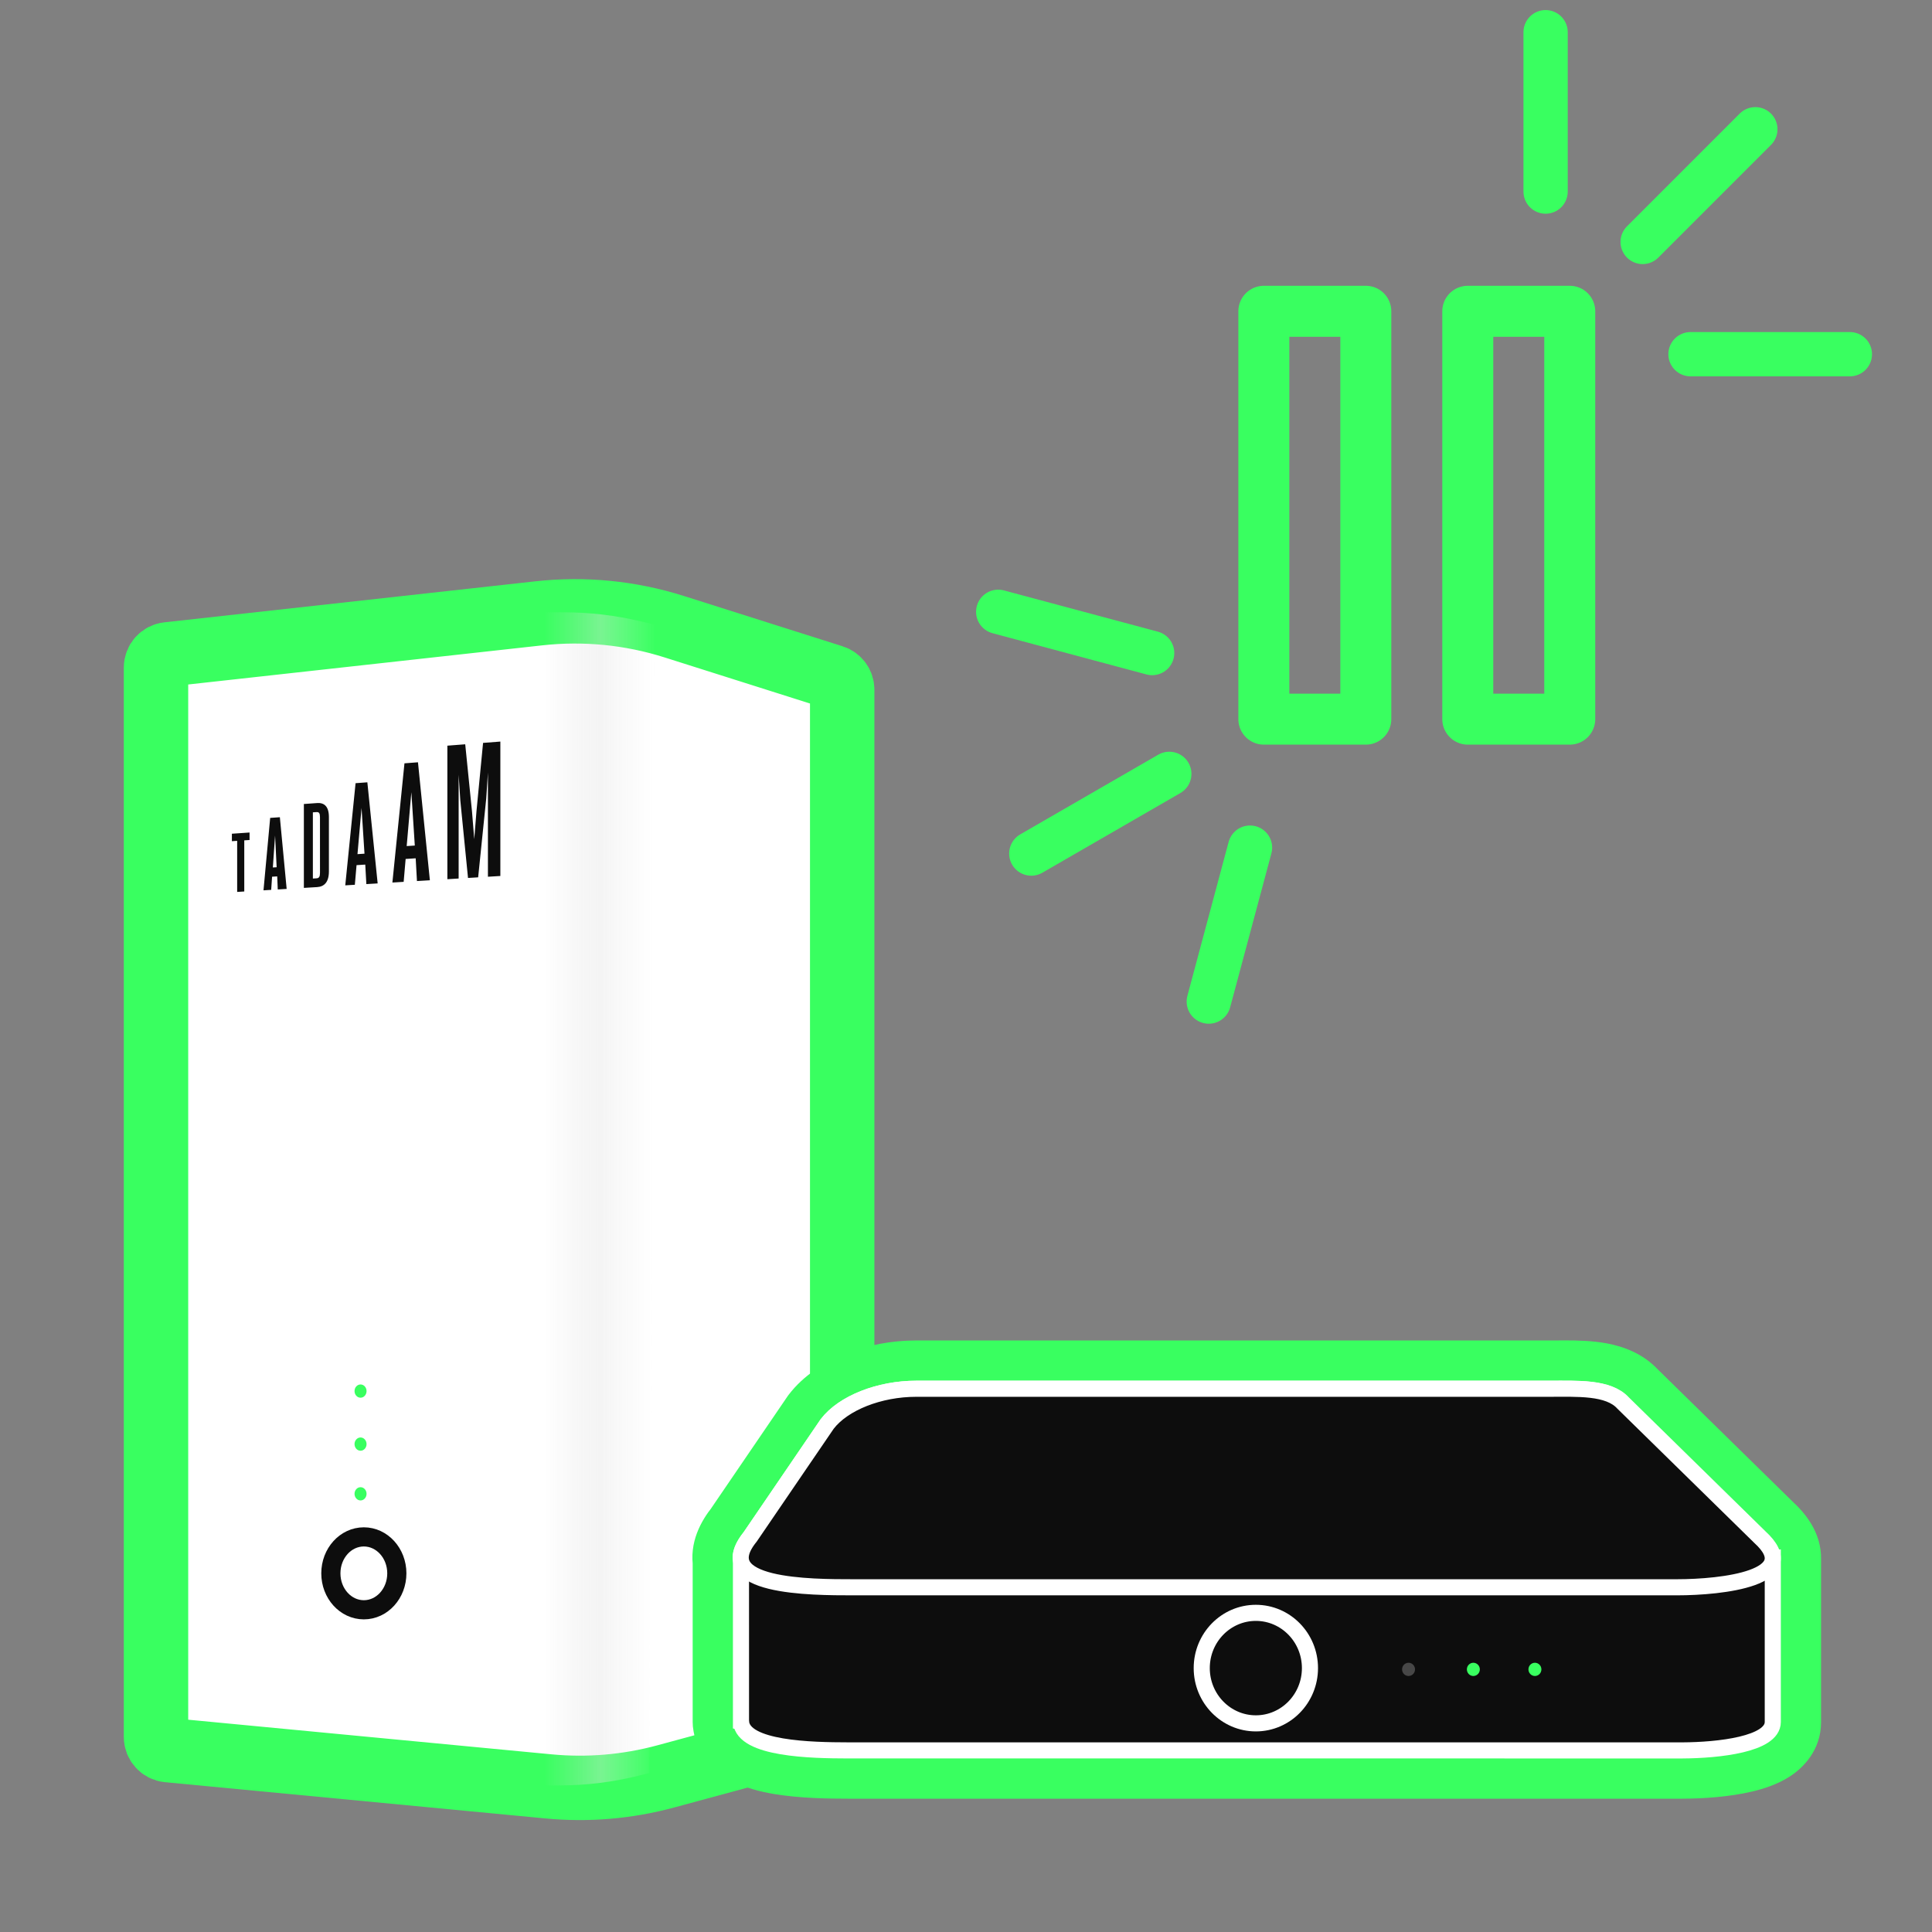 <svg width="120" height="120" viewBox="0 0 120 120" fill="none" xmlns="http://www.w3.org/2000/svg">
<rect x="0" y="0" width="120" height="120" fill="#808080" stroke="none"/>
<path fill-rule="evenodd" clip-rule="evenodd" d="M11.045 108.481V110.027L36.362 112.568C36.912 112.623 37.467 112.576 37.999 112.43L50.876 108.893V107.603L37.194 111.083L11.045 108.481Z" fill="#C2C2C2"/>
<path fill-rule="evenodd" clip-rule="evenodd" d="M41.878 38.926C39.164 38.065 36.301 37.782 33.472 38.095L10.42 40.643C10.005 40.689 9.69 41.041 9.69 41.461V107.883C9.69 108.308 10.011 108.663 10.432 108.703L34.071 110.956C36.512 111.189 38.975 110.979 41.342 110.338L51.704 107.531C52.062 107.434 52.31 107.108 52.31 106.736V42.836C52.31 42.476 52.078 42.158 51.737 42.05L41.878 38.926Z" fill="white" stroke="#39FF60" stroke-width="4"/>
<path d="M22.599 99.987C21.467 99.987 20.55 98.974 20.55 97.723C20.55 96.473 21.467 95.459 22.599 95.459C23.731 95.459 24.648 96.473 24.648 97.723C24.648 98.974 23.731 99.987 22.599 99.987Z" stroke="#0D0D0D" stroke-width="1.19"/>
<path d="M22.394 86.814C22.188 86.814 22.021 86.63 22.021 86.402C22.021 86.175 22.188 85.991 22.394 85.991C22.6 85.991 22.767 86.175 22.767 86.402C22.767 86.63 22.6 86.814 22.394 86.814Z" fill="#39FF60"/>
<path d="M22.394 90.108C22.188 90.108 22.021 89.923 22.021 89.696C22.021 89.469 22.188 89.284 22.394 89.284C22.6 89.284 22.767 89.469 22.767 89.696C22.767 89.923 22.6 90.108 22.394 90.108Z" fill="#39FF60"/>
<path d="M22.394 93.195C22.188 93.195 22.021 93.011 22.021 92.783C22.021 92.556 22.188 92.372 22.394 92.372C22.6 92.372 22.767 92.556 22.767 92.783C22.767 93.011 22.6 93.195 22.394 93.195Z" fill="#39FF60"/>
<path fill-rule="evenodd" clip-rule="evenodd" d="M40.63 38.792L39.788 38.591C38.235 38.22 36.644 38.033 35.047 38.033H33.869V110.896H34.736C36.407 110.896 38.072 110.691 39.693 110.285L40.323 110.127L40.63 38.792Z" fill="url(#paint0_linear_40000961_22459)"/>
<path fill-rule="evenodd" clip-rule="evenodd" d="M28.896 46.229L29.316 50.394L29.456 52.121L29.596 50.374L30.004 46.143L31.078 46.06V54.409L30.306 54.456V47.985L30.201 49.594L29.699 54.493L29.069 54.531L28.59 49.707L28.487 48.119V54.566L27.787 54.609V46.315L28.896 46.229ZM26.7 54.675L25.961 47.347L25.122 47.411L24.372 54.816L25.072 54.773L25.195 53.351L25.819 53.311L25.898 54.723L26.7 54.675ZM22.817 48.591L23.457 54.871L22.755 54.913L22.687 53.701L22.146 53.736L22.04 54.955L21.445 54.991L22.085 48.645L22.817 48.591ZM17.805 55.213L17.383 50.759L16.781 50.801L16.366 55.3L16.844 55.271L16.899 54.454L17.218 54.434L17.252 55.246L17.805 55.213ZM15.5 52.174V51.709L14.403 51.784V52.247L14.731 52.225V55.399L15.172 55.372V52.196L15.5 52.174ZM20.429 50.753C20.429 50.07 20.122 49.849 19.697 49.879L18.874 49.938V55.148L19.697 55.099C20.122 55.073 20.428 54.811 20.429 54.128V50.753ZM19.665 50.44L19.433 50.456V54.568L19.666 54.553C19.819 54.544 19.875 54.447 19.875 54.211L19.874 50.754C19.874 50.519 19.818 50.429 19.665 50.44ZM16.947 53.88L17.086 51.896L17.183 53.866L16.947 53.88ZM22.456 50.182L22.204 53.052L22.639 53.024L22.456 50.182ZM25.26 52.551L25.55 49.203L25.764 52.519L25.26 52.551Z" fill="#0D0D0D"/>
<path fill-rule="evenodd" clip-rule="evenodd" d="M110.11 96.803V106.958C110.106 108.347 106.717 108.711 104.502 108.721L52.659 108.72C50.408 108.717 46.174 108.635 46.027 106.959C46.025 106.959 46.023 106.957 46.023 106.955L46.023 96.925C45.952 96.536 46.112 96.055 46.591 95.462L51.374 88.446C52.37 87.144 54.606 86.258 56.898 86.258L56.906 86.258H96.176C96.339 86.258 96.503 86.257 96.668 86.256C96.841 86.255 97.015 86.254 97.189 86.254C98.644 86.254 100.073 86.326 100.814 87.144L109.298 95.462C109.877 95.99 110.118 96.432 110.11 96.803Z" fill="#0D0D0D"/>
<path d="M110.11 96.803L107.111 96.742L107.11 96.773V96.803H110.11ZM110.11 106.958L113.11 106.968V106.958H110.11ZM104.502 108.721V111.721L104.514 111.72L104.502 108.721ZM52.659 108.72L52.654 111.72H52.659L52.659 108.72ZM46.027 106.959L49.016 106.697L48.799 104.223L46.328 103.974L46.027 106.959ZM46.023 106.955L43.023 106.955V106.955L46.023 106.955ZM46.023 96.925L49.023 96.925L49.023 96.652L48.974 96.384L46.023 96.925ZM46.591 95.462L48.925 97.346L49.002 97.252L49.07 97.152L46.591 95.462ZM51.374 88.446L48.991 86.624L48.942 86.689L48.896 86.756L51.374 88.446ZM56.898 86.258V89.258H56.898L56.898 86.258ZM56.906 86.258V83.258H56.906L56.906 86.258ZM96.176 86.258V89.258H96.176L96.176 86.258ZM96.668 86.256L96.65 83.257L96.668 86.256ZM97.189 86.254L97.187 89.254L97.19 89.254L97.189 86.254ZM100.814 87.144L98.591 89.158L98.65 89.224L98.713 89.286L100.814 87.144ZM109.298 95.462L107.198 97.604L107.237 97.643L107.278 97.68L109.298 95.462ZM107.11 96.803V106.958H113.11V96.803H107.11ZM107.11 106.949C107.114 105.873 107.828 105.356 107.908 105.303C107.978 105.258 107.872 105.336 107.445 105.437C106.638 105.628 105.493 105.716 104.49 105.721L104.514 111.72C105.726 111.716 107.384 111.617 108.825 111.276C109.523 111.111 110.404 110.838 111.18 110.333C111.966 109.822 113.105 108.738 113.11 106.968L107.11 106.949ZM104.502 105.721L52.659 105.72L52.659 111.72L104.502 111.721V105.721ZM52.664 105.72C51.524 105.718 50.136 105.692 49.056 105.509C48.801 105.466 48.597 105.419 48.443 105.374C48.282 105.327 48.222 105.294 48.23 105.298C48.23 105.299 48.391 105.383 48.576 105.606C48.786 105.861 48.975 106.239 49.016 106.697L43.039 107.221C43.202 109.084 44.517 110.115 45.388 110.583C46.266 111.055 47.255 111.289 48.052 111.425C49.688 111.702 51.543 111.719 52.654 111.72L52.664 105.72ZM46.328 103.974C47.858 104.128 49.023 105.416 49.023 106.954L43.023 106.955C43.023 108.497 44.192 109.789 45.726 109.944L46.328 103.974ZM49.023 106.954L49.023 96.925L43.023 96.925L43.023 106.955L49.023 106.954ZM48.974 96.384C49.054 96.823 48.971 97.161 48.91 97.323C48.856 97.467 48.821 97.476 48.925 97.346L44.257 93.578C43.569 94.43 42.767 95.799 43.072 97.466L48.974 96.384ZM49.07 97.152L53.853 90.136L48.896 86.756L44.112 93.772L49.07 97.152ZM53.758 90.268C53.825 90.181 54.111 89.908 54.755 89.653C55.365 89.411 56.122 89.258 56.898 89.258V83.258C55.382 83.258 53.874 83.548 52.545 84.075C51.249 84.588 49.92 85.409 48.991 86.624L53.758 90.268ZM56.898 89.258H56.906L56.906 83.258H56.897L56.898 89.258ZM56.906 89.258H96.176V83.258H56.906V89.258ZM96.176 89.258C96.35 89.258 96.523 89.257 96.686 89.256L96.65 83.257C96.484 83.257 96.328 83.258 96.176 83.258L96.176 89.258ZM96.686 89.256C96.861 89.255 97.025 89.254 97.187 89.254L97.19 83.254C97.005 83.254 96.822 83.255 96.65 83.257L96.686 89.256ZM97.19 89.254C97.913 89.254 98.382 89.277 98.708 89.339C99.044 89.403 98.847 89.44 98.591 89.158L103.037 85.129C102.04 84.03 100.758 83.622 99.83 83.445C98.892 83.267 97.919 83.254 97.187 83.254L97.19 89.254ZM98.713 89.286L107.198 97.604L111.398 93.32L102.914 85.001L98.713 89.286ZM107.278 97.68C107.427 97.816 107.408 97.831 107.341 97.716C107.267 97.592 107.101 97.25 107.111 96.742L113.11 96.865C113.145 95.149 112.067 93.926 111.318 93.244L107.278 97.68Z" fill="#39FF60"/>
<path fill-rule="evenodd" clip-rule="evenodd" d="M100.77 87.144L109.248 95.462C109.841 96.003 110.093 96.429 110.095 96.766L110.111 96.765V106.958C110.107 108.347 106.718 108.711 104.502 108.721L52.66 108.72C50.408 108.717 46.175 108.635 46.028 106.959L46.024 106.958L46.023 96.925C45.952 96.536 46.113 96.055 46.592 95.462L51.375 88.446C52.371 87.144 54.606 86.258 56.898 86.258H96.176C97.929 86.258 99.865 86.144 100.77 87.144Z" fill="#0D0D0D" stroke="white"/>
<path fill-rule="evenodd" clip-rule="evenodd" d="M51.379 88.446C52.376 87.144 54.613 86.258 56.907 86.258C56.907 86.258 95.63 86.258 96.217 86.258C97.971 86.258 99.908 86.144 100.814 87.144L109.298 95.462C112.105 98.017 106.963 98.589 104.152 98.589H52.977C50.384 98.589 44.066 98.589 46.592 95.462L51.379 88.446Z" fill="#0D0D0D" stroke="white"/>
<path d="M81.364 103.609C81.364 101.713 79.859 100.177 78.003 100.177C76.147 100.177 74.642 101.713 74.642 103.609C74.642 105.504 76.147 107.041 78.003 107.041C79.859 107.041 81.364 105.504 81.364 103.609Z" stroke="white"/>
<path d="M91.512 104.099C91.735 104.099 91.915 103.915 91.915 103.688C91.915 103.461 91.735 103.277 91.512 103.277C91.29 103.277 91.11 103.461 91.11 103.688C91.11 103.915 91.29 104.099 91.512 104.099Z" fill="#39FF60"/>
<path d="M87.487 104.099C87.709 104.099 87.89 103.915 87.89 103.688C87.89 103.461 87.709 103.277 87.487 103.277C87.265 103.277 87.085 103.461 87.085 103.688C87.085 103.915 87.265 104.099 87.487 104.099Z" fill="#474747"/>
<path d="M95.337 104.099C95.559 104.099 95.739 103.915 95.739 103.688C95.739 103.461 95.559 103.277 95.337 103.277C95.114 103.277 94.934 103.461 94.934 103.688C94.934 103.915 95.114 104.099 95.337 104.099Z" fill="#39FF60"/>
<path d="M84.833 19.334H78.5V44.667H84.833V19.334Z" stroke="#39FF60" stroke-width="3.167" stroke-linecap="round" stroke-linejoin="round"/>
<path d="M97.5 19.334H91.166V44.667H97.5V19.334Z" stroke="#39FF60" stroke-width="3.167" stroke-linecap="round" stroke-linejoin="round"/>
<path d="M102.028 15.028L109.028 8.028" stroke="#39FF60" stroke-width="2.75" stroke-linecap="round"/>
<path d="M72.628 48.066L64.055 53.016" stroke="#39FF60" stroke-width="2.75" stroke-linecap="round"/>
<path d="M105 22H114.899" stroke="#39FF60" stroke-width="2.75" stroke-linecap="round"/>
<path d="M71.562 40.562L62 38" stroke="#39FF60" stroke-width="2.75" stroke-linecap="round"/>
<path d="M96 11.899L96 2" stroke="#39FF60" stroke-width="2.75" stroke-linecap="round"/>
<path d="M77.641 52.648L75.079 62.21" stroke="#39FF60" stroke-width="2.75" stroke-linecap="round"/>
<defs>
<linearGradient id="paint0_linear_40000961_22459" x1="40.63" y1="114.921" x2="33.869" y2="114.921" gradientUnits="userSpaceOnUse">
<stop stop-color="#EEEEEE" stop-opacity="0.01"/>
<stop offset="0.493" stop-color="#E2E2E2" stop-opacity="0.38"/>
<stop offset="1" stop-color="#D8D8D8" stop-opacity="0.01"/>
</linearGradient>
</defs>
</svg>
